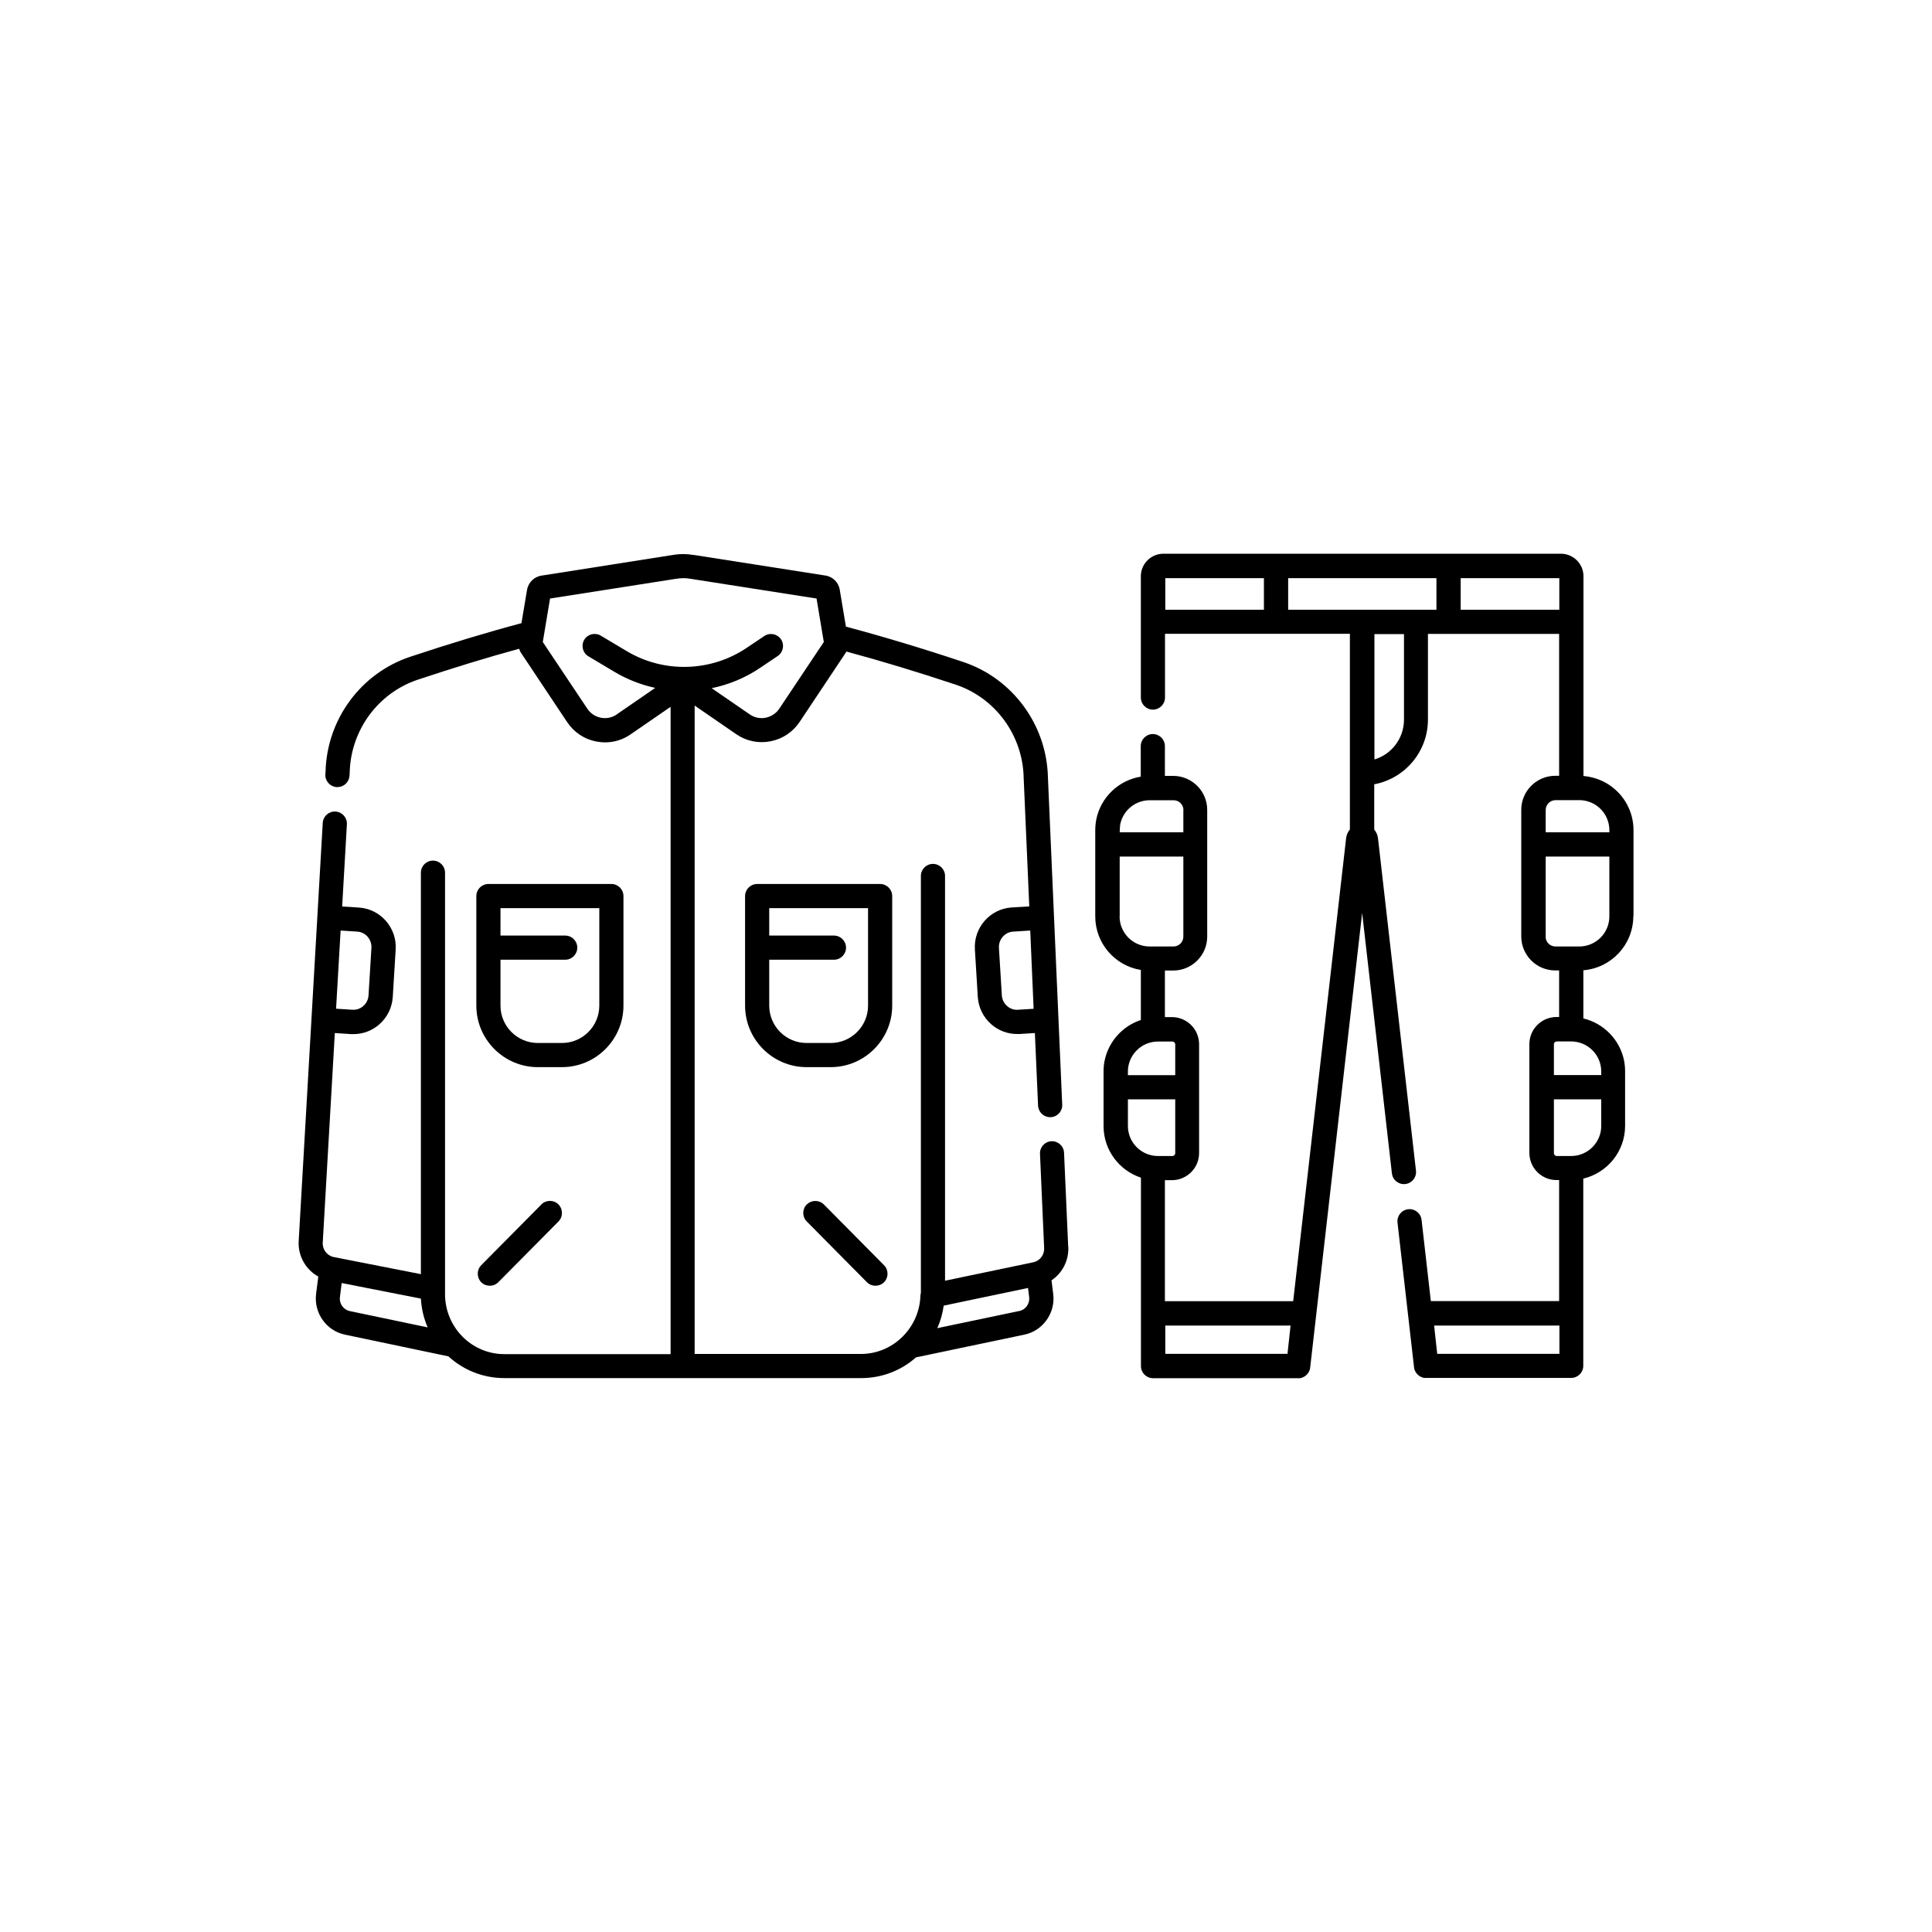 <?xml version="1.0" encoding="UTF-8"?>
<svg id="Calque_1" data-name="Calque 1" xmlns="http://www.w3.org/2000/svg" viewBox="0 0 200 200">
  <g>
    <path d="M110.58,129.09l-.43-9.76c-.03-.69-.62-1.22-1.3-1.19-.69,.03-1.22,.61-1.19,1.3l.43,9.76c.03,.71-.44,1.32-1.12,1.47l-9.14,1.91v-41.9c0-.69-.56-1.25-1.25-1.25s-1.25,.56-1.25,1.25v43.08s0,.03,0,.05c-.02,.09-.04,.19-.05,.29-.08,3.34-2.83,6.06-6.14,6.06h-17.23V73.04l4.3,2.96c1.04,.72,2.3,.98,3.54,.74,1.25-.24,2.32-.95,3.03-2.01l4.73-7.1c.04-.06,.07-.12,.11-.18,3.54,.95,7.33,2.1,11.3,3.42,4.12,1.37,6.95,5.24,7.05,9.62,0,0,0,.02,0,.03l.58,13.31-1.82,.11c-2.24,.14-3.95,2.09-3.81,4.34l.3,4.91c.07,1.1,.56,2.1,1.38,2.83,.75,.66,1.69,1.02,2.68,1.02,.09,0,.17,0,.26,0l1.59-.1,.33,7.51c.03,.67,.58,1.2,1.25,1.2,.02,0,.04,0,.06,0,.69-.03,1.22-.61,1.19-1.3l-1.48-33.9c-.13-5.42-3.65-10.21-8.76-11.92-4.28-1.43-8.36-2.65-12.15-3.66l-.64-3.82c-.13-.79-.76-1.39-1.55-1.48l-13.41-2.1c-.46-.07-.85-.11-1.23-.11-.37,0-.76,.03-1.22,.11l-13.41,2.11c-.78,.09-1.42,.7-1.55,1.48l-.58,3.45c-3.53,.94-7.4,2.11-11.52,3.48-5.11,1.7-8.63,6.49-8.76,11.91l-.02,.26c-.04,.69,.49,1.28,1.18,1.32,.02,0,.05,0,.07,0,.66,0,1.21-.51,1.25-1.18l.02-.28s0-.03,0-.04c.1-4.38,2.93-8.24,7.05-9.62,3.73-1.24,7.25-2.32,10.49-3.2,.05,.17,.13,.34,.24,.49l4.73,7.1c.71,1.06,1.78,1.78,3.03,2.01,.3,.06,.6,.09,.89,.09,.94,0,1.86-.28,2.65-.83l4.14-2.85v67.01h-17.21c-3.39,0-6.14-2.79-6.14-6.21v-43.63c0-.69-.56-1.25-1.25-1.25s-1.25,.56-1.25,1.25v41.56l-9.02-1.77c-.69-.14-1.18-.78-1.14-1.49l1.25-21.7,1.68,.11c.09,0,.17,0,.26,0,.99,0,1.93-.36,2.68-1.02,.82-.73,1.31-1.73,1.38-2.83l.3-4.91c.14-2.25-1.57-4.2-3.81-4.34l-1.73-.11,.49-8.51c.04-.69-.49-1.28-1.18-1.32-.69-.04-1.28,.49-1.32,1.18l-2.49,43.29c-.09,1.54,.74,2.96,2.03,3.67l-.23,1.81c-.24,1.95,1.06,3.8,2.98,4.2l10.72,2.25c1.53,1.4,3.56,2.25,5.79,2.25h36.94c2.11,0,4.12-.76,5.69-2.16,.05,0,.1-.01,.15-.02l11.06-2.32c1.92-.4,3.22-2.25,2.98-4.2l-.18-1.42c1.11-.74,1.8-2.03,1.74-3.45h0Zm-5.21-24.56c-.41,.03-.81-.11-1.12-.39-.32-.28-.51-.67-.54-1.1l-.3-4.91c-.05-.88,.61-1.64,1.47-1.69l1.77-.11,.35,8.1-1.63,.1Zm-41.51-30.58c-.49,.34-1.07,.46-1.65,.35-.58-.11-1.09-.45-1.42-.95l-4.6-6.89,.75-4.5,12.96-2.03c.33-.05,.6-.08,.84-.08,.24,0,.5,.02,.83,.08l12.96,2.03,.75,4.5-4.6,6.89c-.33,.5-.84,.83-1.42,.95-.58,.11-1.16-.01-1.65-.35l-3.94-2.71c1.76-.36,3.47-1.06,5.01-2.1l1.83-1.23c.57-.39,.72-1.16,.34-1.73-.39-.57-1.16-.72-1.73-.34l-1.83,1.23c-3.7,2.49-8.57,2.63-12.4,.34l-2.7-1.61c-.59-.35-1.36-.16-1.71,.43-.35,.59-.16,1.36,.43,1.71l2.7,1.61c1.32,.79,2.75,1.34,4.22,1.66l-3.98,2.74Zm-26.88,22.49c.86,.05,1.52,.81,1.47,1.69l-.3,4.91c-.03,.43-.22,.82-.54,1.1-.31,.28-.71,.41-1.12,.39l-1.7-.11,.47-8.09,1.72,.11Zm-1.79,37.83l.18-1.45,8.2,1.61c.06,1.05,.3,2.05,.7,2.98l-8.07-1.69c-.65-.14-1.1-.77-1.01-1.44h0Zm70.34,1.44l-8.5,1.78c.33-.74,.55-1.52,.66-2.33l8.73-1.83,.12,.94c.08,.67-.36,1.31-1.01,1.44h0Z"/>
    <path d="M92.36,92.76c0-.69-.56-1.25-1.25-1.25h-12.73c-.69,0-1.25,.56-1.25,1.25v11.34c0,3.51,2.86,6.37,6.37,6.37h2.49c3.51,0,6.37-2.86,6.37-6.37v-11.34Zm-2.5,11.34c0,2.14-1.74,3.87-3.87,3.87h-2.49c-2.14,0-3.87-1.74-3.87-3.87v-4.75h6.7c.69,0,1.25-.56,1.25-1.25s-.56-1.25-1.25-1.25h-6.7v-2.84h10.23v10.09Z"/>
    <path d="M64.54,104.1v-11.34c0-.69-.56-1.25-1.25-1.25h-12.73c-.69,0-1.25,.56-1.25,1.25v11.34c0,3.51,2.86,6.37,6.37,6.37h2.49c3.51,0,6.37-2.86,6.37-6.37h0Zm-2.5,0c0,2.14-1.74,3.87-3.87,3.87h-2.49c-2.14,0-3.87-1.74-3.87-3.87v-4.75h6.7c.69,0,1.25-.56,1.25-1.25s-.56-1.25-1.25-1.25h-6.7v-2.84h10.23v10.09h0Z"/>
    <path d="M56.04,124.69l-6.22,6.28c-.49,.49-.48,1.28,0,1.77,.24,.24,.56,.36,.88,.36s.64-.12,.89-.37l6.22-6.28c.49-.49,.48-1.28,0-1.77-.49-.49-1.28-.48-1.77,0h0Z"/>
    <path d="M83.52,124.68c-.49,.49-.49,1.28,0,1.77l6.22,6.28c.24,.25,.57,.37,.89,.37s.64-.12,.88-.36c.49-.49,.49-1.28,0-1.77l-6.22-6.28c-.49-.49-1.28-.49-1.77,0h0Z"/>
  </g>
  <path d="M169.1,94.87v-8.93c0-1.94-.98-3.65-2.48-4.66-.07-.05-.15-.1-.23-.15-.73-.44-1.57-.72-2.47-.8v-20.68c0-1.12-.8-2.06-1.86-2.28-.15-.03-.31-.05-.47-.05h-41.16c-.16,0-.32,.02-.47,.05-1.06,.22-1.86,1.16-1.86,2.28v12.56c0,.69,.56,1.25,1.25,1.25s1.25-.56,1.25-1.25v-6.6h19.14v20.26c-.21,.24-.35,.55-.39,.9l-5.48,47.93h-13.28v-12.53h.73c1.55,0,2.81-1.26,2.81-2.81v-11.26h0c0-1.55-1.26-2.81-2.81-2.81h-.73v-4.82h.86c1.94,0,3.52-1.58,3.52-3.52v-13.11c0-1.94-1.58-3.52-3.52-3.52h-.86v-3.08c0-.69-.56-1.25-1.25-1.25s-1.25,.56-1.25,1.25v3.16c-2.3,.37-4.14,2.15-4.6,4.41-.07,.37-.11,.74-.11,1.13v8.93c0,2.79,2.05,5.11,4.72,5.54v5.18c-1.89,.62-3.35,2.23-3.75,4.21-.08,.37-.11,.74-.11,1.13v5.64c0,2.49,1.62,4.6,3.87,5.34v19.51c0,.69,.56,1.25,1.25,1.25h15.03s.08,0,.12,0c.01,0,.03,0,.04,0,.03,0,.05,0,.08-.01,.02,0,.03,0,.05-.01,.02,0,.04,0,.06-.02,.02,0,.03-.01,.05-.02,.02,0,.04-.01,.06-.02,.01,0,.03-.01,.04-.02,.02,0,.04-.02,.06-.03,.01,0,.03-.02,.04-.02,.02-.01,.04-.02,.06-.03,.01,0,.03-.02,.04-.03,.02-.01,.04-.02,.05-.04,.01,0,.02-.02,.04-.03,.02-.01,.03-.03,.05-.04,.01-.01,.02-.02,.03-.03,.02-.02,.03-.03,.05-.05,.01-.01,.02-.02,.03-.04,.01-.02,.03-.03,.04-.05,0-.01,.02-.03,.03-.04,.01-.02,.03-.04,.04-.05,0-.01,.02-.03,.02-.04,.01-.02,.02-.04,.03-.06,0-.01,.01-.03,.02-.04,0-.02,.02-.04,.03-.06,0-.02,.01-.03,.02-.05,0-.02,.02-.04,.02-.06,0-.02,0-.03,.01-.05,0-.02,.01-.04,.02-.06,0-.02,0-.03,0-.05,0-.02,0-.04,.01-.06l5.38-47.05,3.08,26.96c.08,.69,.7,1.18,1.39,1.1,.69-.08,1.18-.7,1.1-1.39l-3.93-34.4c-.04-.35-.18-.65-.39-.9v-4.69c3.16-.59,5.56-3.37,5.56-6.7v-8.87h13.58v14.69h-.4c-1.94,0-3.52,1.58-3.52,3.52v13.11c0,1.94,1.58,3.52,3.52,3.52h.4v4.82h-.27c-1.55,0-2.81,1.26-2.81,2.81h0v11.26c0,1.55,1.26,2.81,2.81,2.81h.27v12.53h-13.28l-.96-8.41c-.08-.69-.7-1.18-1.39-1.1-.69,.08-1.18,.7-1.1,1.39l1.71,14.96s0,.04,.01,.06c0,.02,0,.03,0,.05,0,.02,.01,.04,.02,.06,0,.02,0,.03,.01,.05,0,.02,.01,.04,.02,.06,0,.02,.01,.03,.02,.05,0,.02,.02,.04,.03,.06,0,.02,.01,.03,.02,.04,.01,.02,.02,.04,.03,.06,0,.01,.02,.03,.02,.04,.01,.02,.03,.04,.04,.05,0,.01,.02,.03,.03,.04,.01,.02,.03,.03,.04,.05,.01,.01,.02,.02,.03,.04,.01,.02,.03,.03,.05,.05,.01,.01,.02,.02,.03,.03,.02,.01,.03,.03,.05,.04,.01,0,.02,.02,.04,.03,.02,.01,.03,.02,.05,.04,.01,0,.03,.02,.04,.03,.02,.01,.04,.02,.06,.03,.01,0,.03,.02,.04,.02,.02,0,.04,.02,.06,.03,.01,0,.03,.01,.04,.02,.02,0,.04,.01,.06,.02,.02,0,.03,.01,.05,.02,.02,0,.04,.01,.06,.02,.02,0,.03,0,.05,.01,.03,0,.05,0,.08,.01,.01,0,.02,0,.04,0,.04,0,.08,0,.12,0h15.03c.69,0,1.25-.56,1.25-1.25v-19.38c2.48-.59,4.33-2.81,4.33-5.47v-5.64c0-.39-.04-.77-.11-1.13-.44-2.14-2.1-3.84-4.21-4.34v-4.99c2.89-.23,5.17-2.65,5.17-5.6h0Zm-52.34,16.06c0-1.71,1.39-3.11,3.11-3.11h1.49c.17,0,.3,.13,.3,.3v3.18h-4.9v-.37Zm5.74-27.08v2.31h-6.59s.02-.64,.06-.84c.29-1.42,1.55-2.48,3.05-2.48h2.47c.56,0,1.02,.46,1.02,1.02Zm-6.59,11.02v-6.2h6.59v8.29c0,.56-.46,1.02-1.02,1.02h-2.47c-1.71,0-3.11-1.39-3.11-3.11h0Zm.85,21.69v-2.76h4.9v5.57c0,.17-.13,.3-.3,.3h-1.49c-1.71,0-3.11-1.39-3.11-3.11Zm3.87,23.59v-2.93h12.97l-.32,2.93h-12.65Zm24.71-65.65c0,1.94-1.29,3.59-3.06,4.12v-12.98h3.06v8.86Zm-11.99-11.38v-3.27h15.35v3.27h-15.35Zm-12.72-3.27h10.21v3.27h-10.21v-3.27Zm30.58,3.27v-3.27h10.21v3.27h-10.21Zm12.28,19.71c.64,0,1.24,.2,1.74,.53,.83,.56,1.37,1.51,1.37,2.58v.22h-6.59v-2.31c0-.56,.46-1.02,1.02-1.02h2.47Zm-3.48,14.13v-8.29h6.59v6.2c0,1.71-1.4,3.11-3.11,3.11h-2.47c-.56,0-1.02-.46-1.02-1.02h0Zm5.75,14.33h-4.9v-3.18c0-.17,.13-.3,.3-.3h1.49c1.71,0,3.11,1.39,3.11,3.11v.37Zm-4.33,28.86h-12.65l-.32-2.93h12.97v2.93Zm1.22-20.48h-1.49c-.17,0-.3-.13-.3-.3v-5.57h4.9v2.76c0,1.71-1.4,3.11-3.11,3.11Z"/>
</svg>